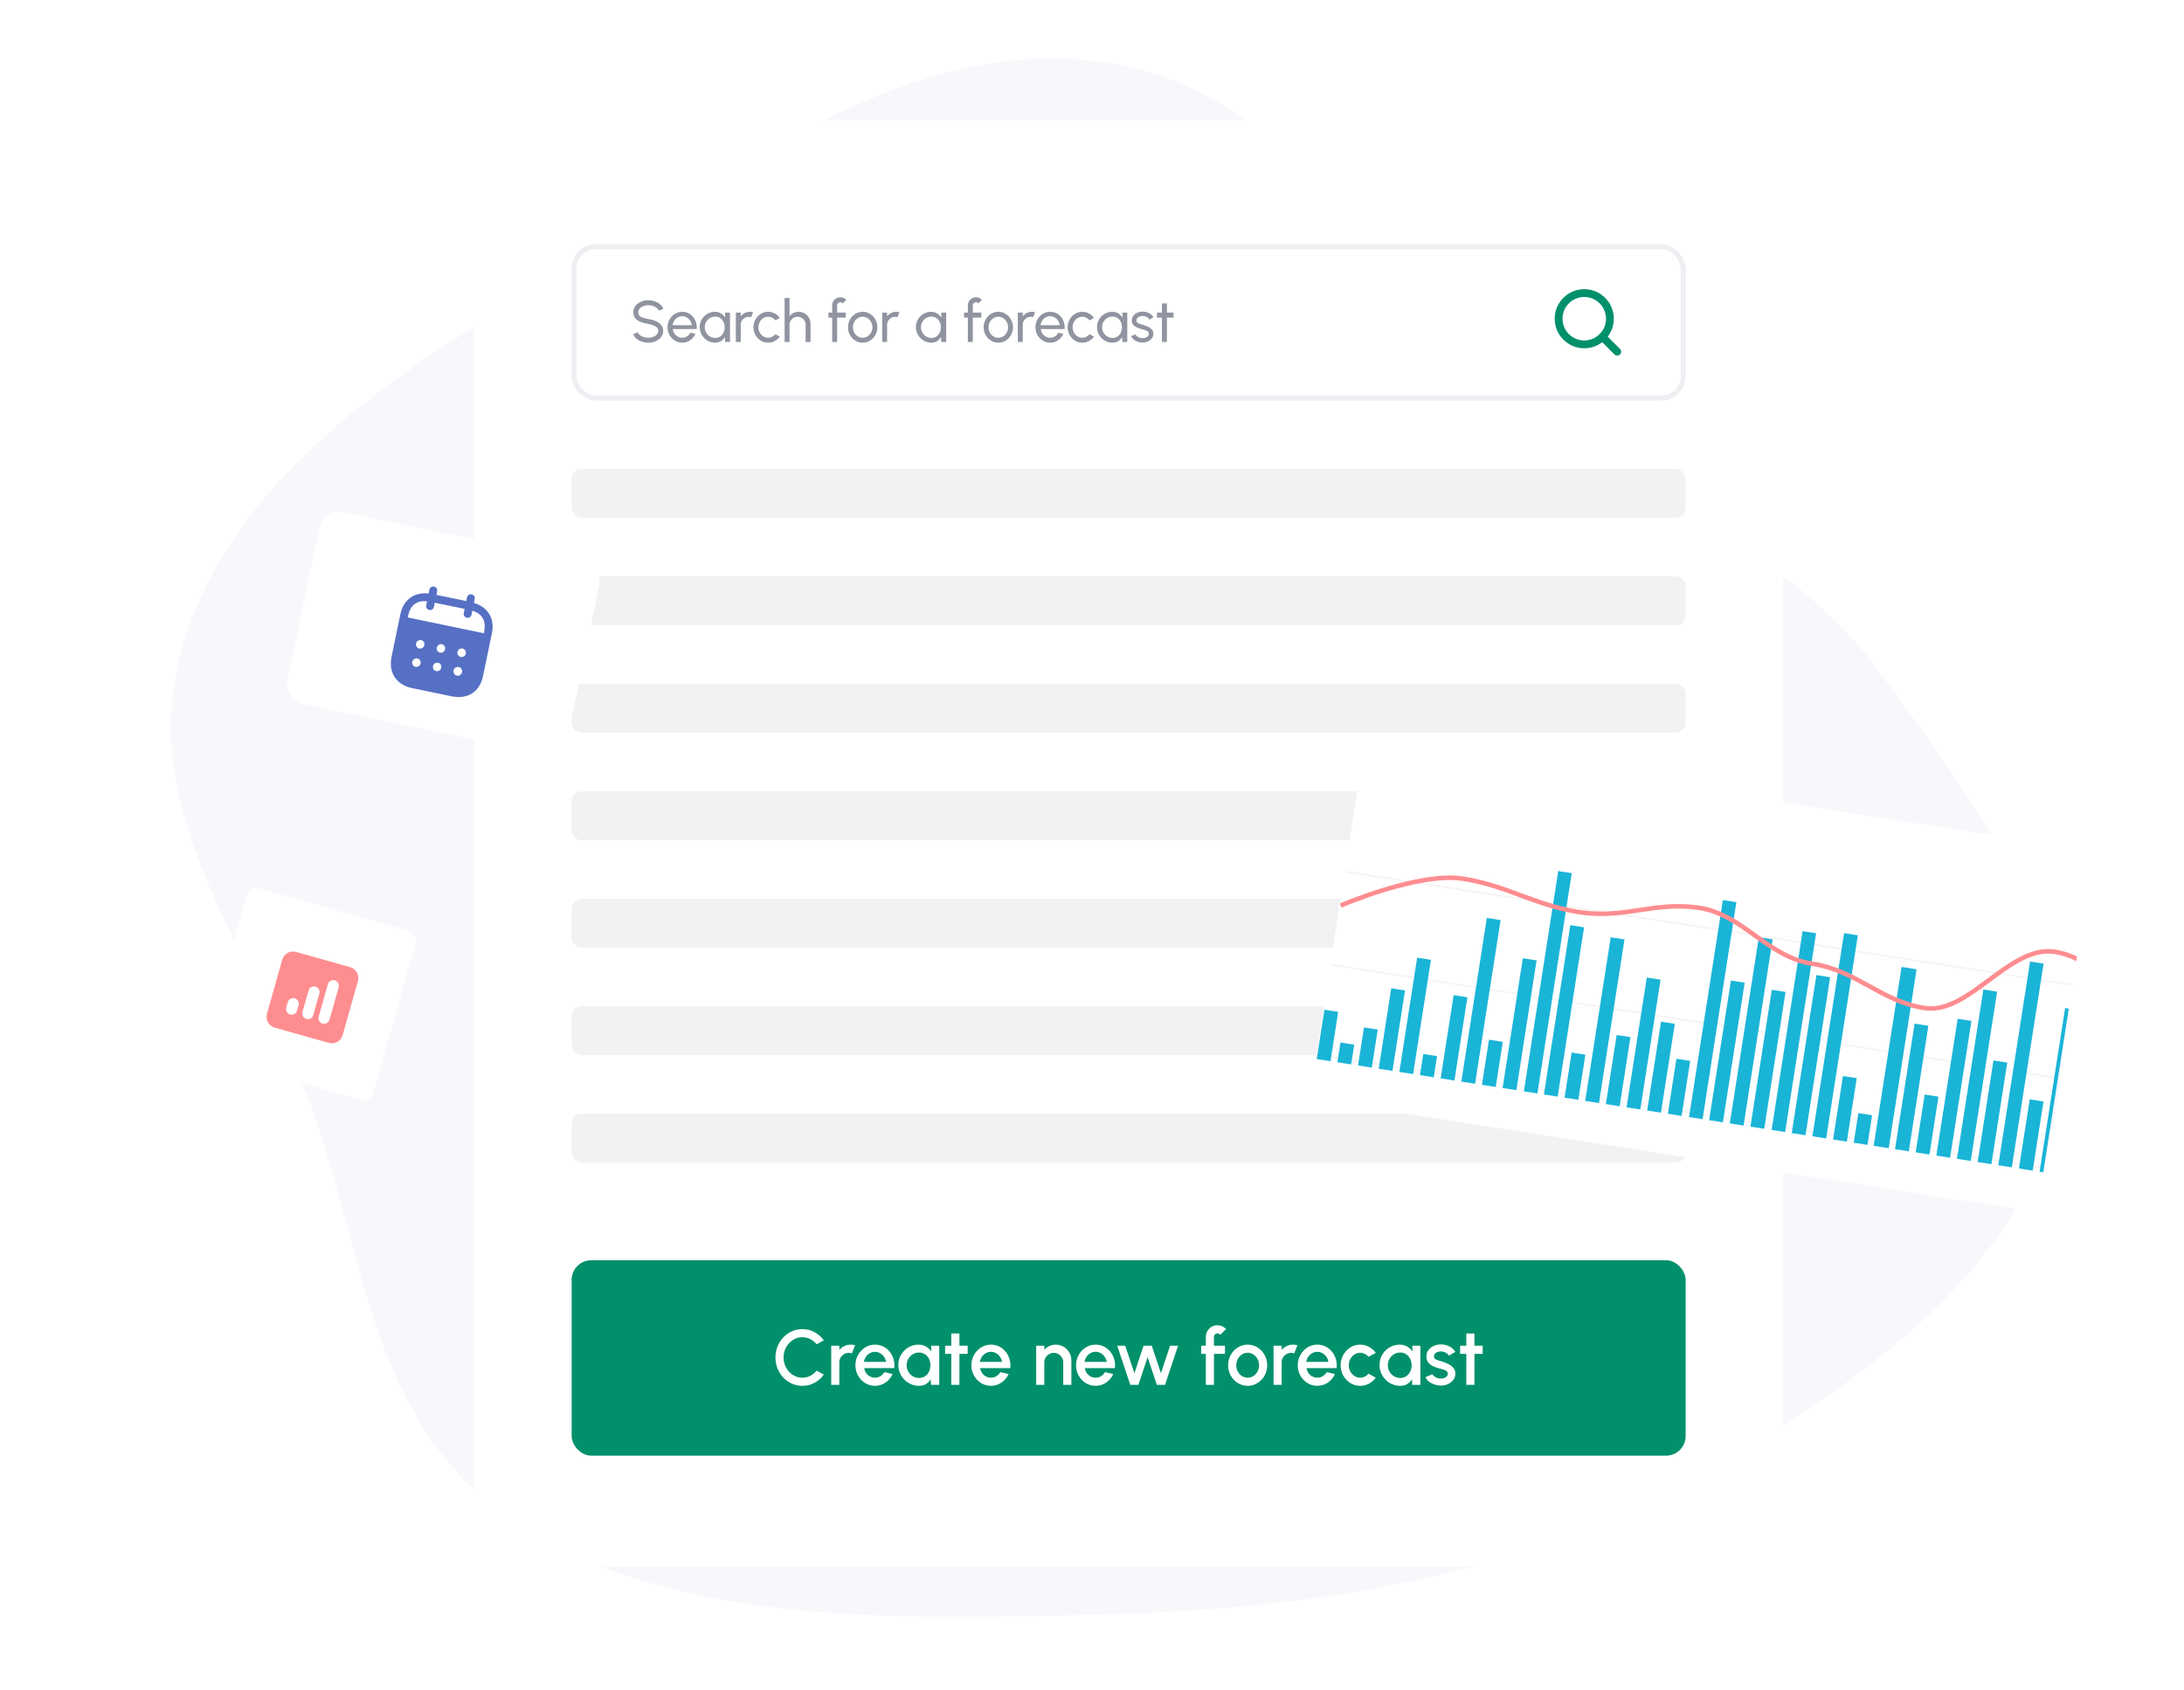 <svg width="447" height="346" viewBox="0 0 447 346" fill="none" xmlns="http://www.w3.org/2000/svg">
<path fill-rule="evenodd" clip-rule="evenodd" d="M225.446 12.684C266.545 18.213 281.653 58.953 311.583 82.349C335.786 101.268 366.558 113.159 383.843 136.502C404.953 165.009 428.63 196.62 420.282 229.14C411.682 262.643 376.027 287.212 340.398 305.748C306.229 323.526 266.081 329.516 225.446 330.508C183.639 331.529 137.554 333.01 105.327 311.489C73.648 290.335 74.862 252.424 61.511 221.036C47.854 188.93 27.246 163.118 37.995 130.299C48.85 97.158 80.846 75.714 115.572 55.978C149.732 36.565 184.236 7.139 225.446 12.684Z" fill="#F8F8FC"/>
<g filter="url(#filter0_dd_1238_11258)">
<path d="M97 32C97 28.686 99.686 26 103 26H359C362.314 26 365 28.686 365 32V316C365 319.314 362.314 322 359 322H103C99.686 322 97 319.314 97 316V32Z" fill="white"/>
</g>
<rect x="117" y="258" width="228" height="40" rx="4" fill="#00906B"/>
<path d="M164.214 283.708C163.457 283.708 162.745 283.559 162.078 283.26C161.412 282.956 160.825 282.54 160.318 282.012C159.817 281.479 159.422 280.86 159.134 280.156C158.852 279.452 158.71 278.7 158.71 277.9C158.71 277.1 158.852 276.348 159.134 275.644C159.422 274.94 159.817 274.324 160.318 273.796C160.825 273.263 161.412 272.847 162.078 272.548C162.745 272.244 163.457 272.092 164.214 272.092C165.121 272.092 165.956 272.303 166.718 272.724C167.481 273.145 168.113 273.705 168.614 274.404L167.134 275.196C166.788 274.759 166.358 274.409 165.846 274.148C165.334 273.887 164.79 273.756 164.214 273.756C163.681 273.756 163.182 273.865 162.718 274.084C162.254 274.303 161.846 274.601 161.494 274.98C161.142 275.359 160.868 275.799 160.67 276.3C160.473 276.801 160.374 277.335 160.374 277.9C160.374 278.471 160.473 279.007 160.67 279.508C160.868 280.004 161.142 280.444 161.494 280.828C161.852 281.207 162.262 281.505 162.726 281.724C163.19 281.937 163.686 282.044 164.214 282.044C164.801 282.044 165.348 281.913 165.854 281.652C166.366 281.385 166.793 281.033 167.134 280.596L168.614 281.404C168.113 282.103 167.481 282.663 166.718 283.084C165.956 283.5 165.121 283.708 164.214 283.708ZM170.124 283.5V275.5H171.788V276.348C172.065 276.017 172.407 275.756 172.812 275.564C173.217 275.372 173.655 275.276 174.124 275.276C174.423 275.276 174.719 275.316 175.012 275.396L174.348 277.076C174.14 276.996 173.932 276.956 173.724 276.956C173.372 276.956 173.049 277.044 172.756 277.22C172.463 277.391 172.228 277.623 172.052 277.916C171.876 278.209 171.788 278.535 171.788 278.892V283.5H170.124ZM179.082 283.708C178.346 283.708 177.674 283.519 177.066 283.14C176.463 282.761 175.98 282.255 175.618 281.62C175.26 280.98 175.082 280.273 175.082 279.5C175.082 278.913 175.186 278.367 175.394 277.86C175.602 277.348 175.887 276.9 176.25 276.516C176.618 276.127 177.044 275.823 177.53 275.604C178.015 275.385 178.532 275.276 179.082 275.276C179.695 275.276 180.258 275.404 180.77 275.66C181.282 275.911 181.719 276.26 182.082 276.708C182.444 277.151 182.711 277.663 182.882 278.244C183.052 278.82 183.103 279.433 183.034 280.084H176.866C176.935 280.452 177.068 280.785 177.266 281.084C177.468 281.377 177.724 281.609 178.034 281.78C178.348 281.951 178.698 282.039 179.082 282.044C179.487 282.044 179.855 281.943 180.186 281.74C180.522 281.537 180.796 281.257 181.01 280.9L182.698 281.292C182.378 282.001 181.895 282.583 181.25 283.036C180.604 283.484 179.882 283.708 179.082 283.708ZM176.81 278.812H181.354C181.3 278.428 181.164 278.081 180.946 277.772C180.732 277.457 180.463 277.209 180.138 277.028C179.818 276.841 179.466 276.748 179.082 276.748C178.703 276.748 178.351 276.839 178.026 277.02C177.706 277.201 177.439 277.449 177.226 277.764C177.018 278.073 176.879 278.423 176.81 278.812ZM190.567 275.5H192.231V283.5H190.559L190.495 282.34C190.26 282.751 189.943 283.081 189.543 283.332C189.143 283.583 188.671 283.708 188.127 283.708C187.54 283.708 186.988 283.599 186.471 283.38C185.953 283.156 185.497 282.847 185.103 282.452C184.713 282.057 184.409 281.604 184.191 281.092C183.972 280.575 183.863 280.02 183.863 279.428C183.863 278.857 183.969 278.321 184.183 277.82C184.396 277.313 184.692 276.871 185.071 276.492C185.449 276.113 185.887 275.817 186.383 275.604C186.884 275.385 187.42 275.276 187.991 275.276C188.572 275.276 189.084 275.409 189.527 275.676C189.975 275.937 190.345 276.273 190.639 276.684L190.567 275.5ZM188.087 282.1C188.556 282.1 188.967 281.985 189.319 281.756C189.671 281.521 189.943 281.207 190.135 280.812C190.332 280.417 190.431 279.98 190.431 279.5C190.431 279.015 190.332 278.575 190.135 278.18C189.937 277.785 189.663 277.473 189.311 277.244C188.964 277.009 188.556 276.892 188.087 276.892C187.623 276.892 187.199 277.009 186.815 277.244C186.431 277.479 186.127 277.793 185.903 278.188C185.679 278.583 185.567 279.02 185.567 279.5C185.567 279.985 185.681 280.425 185.911 280.82C186.145 281.209 186.452 281.521 186.831 281.756C187.215 281.985 187.633 282.1 188.087 282.1ZM198.051 277.164H196.371L196.363 283.5H194.699L194.707 277.164H193.435V275.5H194.707L194.699 272.988H196.363L196.371 275.5H198.051V277.164ZM202.816 283.708C202.08 283.708 201.408 283.519 200.8 283.14C200.197 282.761 199.715 282.255 199.352 281.62C198.995 280.98 198.816 280.273 198.816 279.5C198.816 278.913 198.92 278.367 199.128 277.86C199.336 277.348 199.621 276.9 199.984 276.516C200.352 276.127 200.779 275.823 201.264 275.604C201.749 275.385 202.267 275.276 202.816 275.276C203.429 275.276 203.992 275.404 204.504 275.66C205.016 275.911 205.453 276.26 205.816 276.708C206.179 277.151 206.445 277.663 206.616 278.244C206.787 278.82 206.837 279.433 206.768 280.084H200.6C200.669 280.452 200.803 280.785 201 281.084C201.203 281.377 201.459 281.609 201.768 281.78C202.083 281.951 202.432 282.039 202.816 282.044C203.221 282.044 203.589 281.943 203.92 281.74C204.256 281.537 204.531 281.257 204.744 280.9L206.432 281.292C206.112 282.001 205.629 282.583 204.984 283.036C204.339 283.484 203.616 283.708 202.816 283.708ZM200.544 278.812H205.088C205.035 278.428 204.899 278.081 204.68 277.772C204.467 277.457 204.197 277.209 203.872 277.028C203.552 276.841 203.2 276.748 202.816 276.748C202.437 276.748 202.085 276.839 201.76 277.02C201.44 277.201 201.173 277.449 200.96 277.764C200.752 278.073 200.613 278.423 200.544 278.812ZM219.277 278.484V283.5H217.613V278.892C217.613 278.535 217.525 278.209 217.349 277.916C217.179 277.623 216.947 277.391 216.653 277.22C216.365 277.044 216.04 276.956 215.677 276.956C215.325 276.956 215.003 277.044 214.709 277.22C214.416 277.391 214.181 277.623 214.005 277.916C213.829 278.209 213.741 278.535 213.741 278.892V283.5H212.077V275.5H213.741V276.348C214.019 276.017 214.36 275.756 214.765 275.564C215.171 275.372 215.608 275.276 216.077 275.276C216.669 275.276 217.208 275.42 217.693 275.708C218.179 275.996 218.563 276.383 218.845 276.868C219.133 277.353 219.277 277.892 219.277 278.484ZM224.238 283.708C223.502 283.708 222.83 283.519 222.222 283.14C221.619 282.761 221.136 282.255 220.774 281.62C220.416 280.98 220.238 280.273 220.238 279.5C220.238 278.913 220.342 278.367 220.55 277.86C220.758 277.348 221.043 276.9 221.406 276.516C221.774 276.127 222.2 275.823 222.686 275.604C223.171 275.385 223.688 275.276 224.238 275.276C224.851 275.276 225.414 275.404 225.926 275.66C226.438 275.911 226.875 276.26 227.238 276.708C227.6 277.151 227.867 277.663 228.038 278.244C228.208 278.82 228.259 279.433 228.19 280.084H222.022C222.091 280.452 222.224 280.785 222.422 281.084C222.624 281.377 222.88 281.609 223.19 281.78C223.504 281.951 223.854 282.039 224.238 282.044C224.643 282.044 225.011 281.943 225.342 281.74C225.678 281.537 225.952 281.257 226.166 280.9L227.854 281.292C227.534 282.001 227.051 282.583 226.406 283.036C225.76 283.484 225.038 283.708 224.238 283.708ZM221.966 278.812H226.51C226.456 278.428 226.32 278.081 226.102 277.772C225.888 277.457 225.619 277.209 225.294 277.028C224.974 276.841 224.622 276.748 224.238 276.748C223.859 276.748 223.507 276.839 223.182 277.02C222.862 277.201 222.595 277.449 222.382 277.764C222.174 278.073 222.035 278.423 221.966 278.812ZM232.996 283.5H231.34L228.66 275.5H230.292L232.18 281.116L234.052 275.5H235.732L237.604 281.116L239.484 275.5H241.116L238.444 283.5H236.772L234.884 277.844L232.996 283.5ZM248.461 273.684V275.5H250.717V277.164H248.461V283.5H246.797V277.164H245.845V275.5H246.797V273.684C246.797 273.247 246.904 272.849 247.117 272.492C247.331 272.129 247.616 271.841 247.973 271.628C248.336 271.415 248.739 271.308 249.181 271.308C249.501 271.308 249.813 271.372 250.117 271.5C250.421 271.628 250.693 271.825 250.933 272.092L249.741 273.268C249.683 273.172 249.6 273.1 249.493 273.052C249.392 272.999 249.288 272.972 249.181 272.972C248.984 272.972 248.813 273.041 248.669 273.18C248.531 273.319 248.461 273.487 248.461 273.684ZM255.363 283.708C254.627 283.708 253.955 283.519 253.347 283.14C252.744 282.761 252.261 282.255 251.899 281.62C251.541 280.98 251.363 280.273 251.363 279.5C251.363 278.913 251.467 278.367 251.675 277.86C251.883 277.348 252.168 276.9 252.531 276.516C252.899 276.127 253.325 275.823 253.811 275.604C254.296 275.385 254.813 275.276 255.363 275.276C256.099 275.276 256.768 275.465 257.371 275.844C257.979 276.223 258.461 276.732 258.819 277.372C259.181 278.012 259.363 278.721 259.363 279.5C259.363 280.081 259.259 280.625 259.051 281.132C258.843 281.639 258.555 282.087 258.187 282.476C257.824 282.86 257.4 283.161 256.915 283.38C256.435 283.599 255.917 283.708 255.363 283.708ZM255.363 282.044C255.805 282.044 256.203 281.927 256.555 281.692C256.907 281.457 257.184 281.148 257.387 280.764C257.595 280.375 257.699 279.953 257.699 279.5C257.699 279.036 257.592 278.609 257.379 278.22C257.171 277.831 256.891 277.521 256.539 277.292C256.187 277.057 255.795 276.94 255.363 276.94C254.925 276.94 254.528 277.057 254.171 277.292C253.819 277.527 253.539 277.839 253.331 278.228C253.128 278.617 253.027 279.041 253.027 279.5C253.027 279.975 253.133 280.404 253.347 280.788C253.56 281.172 253.843 281.479 254.195 281.708C254.552 281.932 254.941 282.044 255.363 282.044ZM260.655 283.5V275.5H262.319V276.348C262.597 276.017 262.938 275.756 263.343 275.564C263.749 275.372 264.186 275.276 264.655 275.276C264.954 275.276 265.25 275.316 265.543 275.396L264.879 277.076C264.671 276.996 264.463 276.956 264.255 276.956C263.903 276.956 263.581 277.044 263.287 277.22C262.994 277.391 262.759 277.623 262.583 277.916C262.407 278.209 262.319 278.535 262.319 278.892V283.5H260.655ZM269.613 283.708C268.877 283.708 268.205 283.519 267.597 283.14C266.994 282.761 266.511 282.255 266.149 281.62C265.791 280.98 265.613 280.273 265.613 279.5C265.613 278.913 265.717 278.367 265.925 277.86C266.133 277.348 266.418 276.9 266.781 276.516C267.149 276.127 267.575 275.823 268.061 275.604C268.546 275.385 269.063 275.276 269.613 275.276C270.226 275.276 270.789 275.404 271.301 275.66C271.813 275.911 272.25 276.26 272.613 276.708C272.975 277.151 273.242 277.663 273.413 278.244C273.583 278.82 273.634 279.433 273.565 280.084H267.397C267.466 280.452 267.599 280.785 267.797 281.084C267.999 281.377 268.255 281.609 268.565 281.78C268.879 281.951 269.229 282.039 269.613 282.044C270.018 282.044 270.386 281.943 270.717 281.74C271.053 281.537 271.327 281.257 271.541 280.9L273.229 281.292C272.909 282.001 272.426 282.583 271.781 283.036C271.135 283.484 270.413 283.708 269.613 283.708ZM267.341 278.812H271.885C271.831 278.428 271.695 278.081 271.477 277.772C271.263 277.457 270.994 277.209 270.669 277.028C270.349 276.841 269.997 276.748 269.613 276.748C269.234 276.748 268.882 276.839 268.557 277.02C268.237 277.201 267.97 277.449 267.757 277.764C267.549 278.073 267.41 278.423 267.341 278.812ZM280.098 281.228L281.586 282.036C281.223 282.543 280.762 282.948 280.202 283.252C279.647 283.556 279.045 283.708 278.394 283.708C277.658 283.708 276.986 283.519 276.378 283.14C275.775 282.761 275.293 282.255 274.93 281.62C274.573 280.98 274.394 280.273 274.394 279.5C274.394 278.913 274.498 278.367 274.706 277.86C274.914 277.348 275.199 276.9 275.562 276.516C275.93 276.127 276.357 275.823 276.842 275.604C277.327 275.385 277.845 275.276 278.394 275.276C279.045 275.276 279.647 275.428 280.202 275.732C280.762 276.036 281.223 276.444 281.586 276.956L280.098 277.764C279.874 277.497 279.613 277.295 279.314 277.156C279.015 277.012 278.709 276.94 278.394 276.94C277.957 276.94 277.559 277.06 277.202 277.3C276.85 277.535 276.57 277.847 276.362 278.236C276.159 278.62 276.058 279.041 276.058 279.5C276.058 279.953 276.162 280.375 276.37 280.764C276.578 281.148 276.858 281.457 277.21 281.692C277.567 281.927 277.962 282.044 278.394 282.044C278.725 282.044 279.039 281.969 279.338 281.82C279.637 281.671 279.89 281.473 280.098 281.228ZM289.051 275.5H290.715V283.5H289.043L288.979 282.34C288.745 282.751 288.427 283.081 288.027 283.332C287.627 283.583 287.155 283.708 286.611 283.708C286.025 283.708 285.473 283.599 284.955 283.38C284.438 283.156 283.982 282.847 283.587 282.452C283.198 282.057 282.894 281.604 282.675 281.092C282.457 280.575 282.347 280.02 282.347 279.428C282.347 278.857 282.454 278.321 282.667 277.82C282.881 277.313 283.177 276.871 283.555 276.492C283.934 276.113 284.371 275.817 284.867 275.604C285.369 275.385 285.905 275.276 286.475 275.276C287.057 275.276 287.569 275.409 288.011 275.676C288.459 275.937 288.83 276.273 289.123 276.684L289.051 275.5ZM286.571 282.1C287.041 282.1 287.451 281.985 287.803 281.756C288.155 281.521 288.427 281.207 288.619 280.812C288.817 280.417 288.915 279.98 288.915 279.5C288.915 279.015 288.817 278.575 288.619 278.18C288.422 277.785 288.147 277.473 287.795 277.244C287.449 277.009 287.041 276.892 286.571 276.892C286.107 276.892 285.683 277.009 285.299 277.244C284.915 277.479 284.611 277.793 284.387 278.188C284.163 278.583 284.051 279.02 284.051 279.5C284.051 279.985 284.166 280.425 284.395 280.82C284.63 281.209 284.937 281.521 285.315 281.756C285.699 281.985 286.118 282.1 286.571 282.1ZM294.712 283.652C294.29 283.625 293.88 283.54 293.48 283.396C293.08 283.252 292.728 283.057 292.424 282.812C292.125 282.561 291.901 282.268 291.752 281.932L293.168 281.324C293.237 281.468 293.357 281.609 293.528 281.748C293.704 281.887 293.909 282.001 294.144 282.092C294.378 282.177 294.624 282.22 294.88 282.22C295.13 282.22 295.362 282.185 295.576 282.116C295.794 282.041 295.973 281.929 296.112 281.78C296.25 281.631 296.32 281.452 296.32 281.244C296.32 281.009 296.24 280.828 296.08 280.7C295.925 280.567 295.73 280.465 295.496 280.396C295.261 280.327 295.026 280.26 294.792 280.196C294.269 280.079 293.789 279.919 293.352 279.716C292.92 279.508 292.576 279.244 292.32 278.924C292.064 278.599 291.936 278.201 291.936 277.732C291.936 277.22 292.074 276.777 292.352 276.404C292.629 276.025 292.992 275.735 293.44 275.532C293.893 275.329 294.376 275.228 294.888 275.228C295.528 275.228 296.114 275.364 296.648 275.636C297.181 275.908 297.589 276.281 297.872 276.756L296.552 277.54C296.472 277.38 296.352 277.236 296.192 277.108C296.032 276.98 295.85 276.879 295.648 276.804C295.445 276.724 295.234 276.679 295.016 276.668C294.744 276.657 294.49 276.689 294.256 276.764C294.026 276.833 293.842 276.945 293.704 277.1C293.565 277.255 293.496 277.452 293.496 277.692C293.496 277.927 293.578 278.103 293.744 278.22C293.909 278.332 294.117 278.423 294.368 278.492C294.624 278.561 294.885 278.639 295.152 278.724C295.626 278.873 296.072 279.057 296.488 279.276C296.904 279.489 297.24 279.753 297.496 280.068C297.752 280.383 297.874 280.767 297.864 281.22C297.864 281.721 297.712 282.161 297.408 282.54C297.109 282.919 296.72 283.207 296.24 283.404C295.76 283.601 295.25 283.684 294.712 283.652ZM303.457 277.164H301.777L301.769 283.5H300.105L300.113 277.164H298.841V275.5H300.113L300.105 272.988H301.769L301.777 275.5H303.457V277.164Z" fill="white"/>
<rect x="117" y="96" width="228" height="10" rx="2" fill="#F2F2F4"/>
<rect x="117" y="118" width="228" height="10" rx="2" fill="#F2F2F4"/>
<rect x="117" y="140" width="228" height="10" rx="2" fill="#F2F2F4"/>
<rect x="117" y="162" width="228" height="10" rx="2" fill="#F2F2F4"/>
<rect x="117" y="184" width="228" height="10" rx="2" fill="#F2F2F4"/>
<rect x="117" y="206" width="228" height="10" rx="2" fill="#F2F2F4"/>
<rect x="117" y="228" width="228" height="10" rx="2" fill="#F2F2F4"/>
<rect x="117.5" y="50.5" width="227" height="31" rx="4.5" stroke="#EEEEF3"/>
<path d="M324.25 70.5C327.149 70.5 329.5 68.15 329.5 65.25C329.5 62.35 327.149 60 324.25 60C321.351 60 319 62.35 319 65.25C319 68.15 321.351 70.5 324.25 70.5Z" stroke="#00906B" stroke-width="1.6" stroke-linecap="round" stroke-linejoin="round"/>
<path d="M327.963 68.963L331 72" stroke="#00906B" stroke-width="1.6" stroke-linecap="round" stroke-linejoin="round"/>
<path d="M132.678 70.156C132.226 70.156 131.79 70.086 131.37 69.946C130.95 69.802 130.582 69.598 130.266 69.334C129.954 69.07 129.732 68.756 129.6 68.392L130.542 68.038C130.622 68.262 130.77 68.458 130.986 68.626C131.206 68.79 131.464 68.918 131.76 69.01C132.056 69.102 132.362 69.148 132.678 69.148C133.038 69.148 133.372 69.09 133.68 68.974C133.992 68.854 134.244 68.688 134.436 68.476C134.628 68.264 134.724 68.016 134.724 67.732C134.724 67.44 134.624 67.202 134.424 67.018C134.224 66.83 133.968 66.682 133.656 66.574C133.344 66.462 133.018 66.376 132.678 66.316C132.098 66.22 131.578 66.084 131.118 65.908C130.662 65.728 130.3 65.478 130.032 65.158C129.768 64.838 129.636 64.416 129.636 63.892C129.636 63.404 129.776 62.978 130.056 62.614C130.34 62.25 130.714 61.968 131.178 61.768C131.642 61.568 132.142 61.468 132.678 61.468C133.122 61.468 133.552 61.538 133.968 61.678C134.388 61.814 134.758 62.014 135.078 62.278C135.398 62.542 135.628 62.864 135.768 63.244L134.814 63.592C134.734 63.364 134.584 63.168 134.364 63.004C134.148 62.836 133.892 62.708 133.596 62.62C133.304 62.528 132.998 62.482 132.678 62.482C132.322 62.478 131.99 62.536 131.682 62.656C131.374 62.776 131.124 62.942 130.932 63.154C130.74 63.366 130.644 63.612 130.644 63.892C130.644 64.228 130.732 64.486 130.908 64.666C131.088 64.842 131.332 64.974 131.64 65.062C131.948 65.15 132.294 65.228 132.678 65.296C133.222 65.388 133.726 65.534 134.19 65.734C134.654 65.93 135.026 66.192 135.306 66.52C135.59 66.848 135.732 67.252 135.732 67.732C135.732 68.22 135.59 68.646 135.306 69.01C135.026 69.374 134.654 69.656 134.19 69.856C133.726 70.056 133.222 70.156 132.678 70.156ZM139.626 70.156C139.074 70.156 138.57 70.014 138.114 69.73C137.662 69.446 137.3 69.066 137.028 68.59C136.76 68.11 136.626 67.58 136.626 67C136.626 66.56 136.704 66.15 136.86 65.77C137.016 65.386 137.23 65.05 137.502 64.762C137.778 64.47 138.098 64.242 138.462 64.078C138.826 63.914 139.214 63.832 139.626 63.832C140.078 63.832 140.492 63.924 140.868 64.108C141.248 64.288 141.572 64.54 141.84 64.864C142.112 65.188 142.314 65.564 142.446 65.992C142.582 66.42 142.632 66.878 142.596 67.366H137.7C137.748 67.706 137.86 68.01 138.036 68.278C138.212 68.542 138.436 68.752 138.708 68.908C138.984 69.064 139.29 69.144 139.626 69.148C139.986 69.148 140.312 69.056 140.604 68.872C140.896 68.684 141.132 68.428 141.312 68.104L142.338 68.344C142.098 68.876 141.736 69.312 141.252 69.652C140.768 69.988 140.226 70.156 139.626 70.156ZM137.67 66.574H141.582C141.55 66.238 141.442 65.932 141.258 65.656C141.074 65.376 140.84 65.152 140.556 64.984C140.272 64.816 139.962 64.732 139.626 64.732C139.29 64.732 138.982 64.814 138.702 64.978C138.422 65.142 138.19 65.364 138.006 65.644C137.826 65.92 137.714 66.23 137.67 66.574ZM148.396 64H149.404V70H148.396L148.354 68.986C148.166 69.334 147.906 69.616 147.574 69.832C147.246 70.048 146.854 70.156 146.398 70.156C145.958 70.156 145.546 70.074 145.162 69.91C144.778 69.742 144.438 69.512 144.142 69.22C143.85 68.924 143.622 68.584 143.458 68.2C143.294 67.816 143.212 67.402 143.212 66.958C143.212 66.53 143.292 66.126 143.452 65.746C143.612 65.366 143.834 65.034 144.118 64.75C144.406 64.462 144.738 64.238 145.114 64.078C145.49 63.914 145.894 63.832 146.326 63.832C146.798 63.832 147.212 63.944 147.568 64.168C147.924 64.388 148.212 64.674 148.432 65.026L148.396 64ZM146.38 69.178C146.776 69.178 147.118 69.082 147.406 68.89C147.698 68.694 147.922 68.43 148.078 68.098C148.238 67.766 148.318 67.4 148.318 67C148.318 66.592 148.238 66.224 148.078 65.896C147.918 65.564 147.692 65.302 147.4 65.11C147.112 64.914 146.772 64.816 146.38 64.816C145.984 64.816 145.624 64.914 145.3 65.11C144.976 65.306 144.718 65.57 144.526 65.902C144.338 66.23 144.244 66.596 144.244 67C144.244 67.404 144.342 67.772 144.538 68.104C144.734 68.432 144.994 68.694 145.318 68.89C145.642 69.082 145.996 69.178 146.38 69.178ZM150.603 70V64H151.611V64.75C151.823 64.47 152.091 64.248 152.415 64.084C152.739 63.916 153.091 63.832 153.471 63.832C153.703 63.832 153.927 63.862 154.143 63.922L153.735 64.93C153.571 64.878 153.411 64.852 153.255 64.852C152.955 64.852 152.679 64.926 152.427 65.074C152.179 65.218 151.981 65.414 151.833 65.662C151.685 65.91 151.611 66.186 151.611 66.49V70H150.603ZM158.709 68.416L159.609 68.902C159.337 69.282 158.991 69.586 158.571 69.814C158.155 70.042 157.703 70.156 157.215 70.156C156.663 70.156 156.159 70.014 155.703 69.73C155.251 69.446 154.889 69.066 154.617 68.59C154.349 68.11 154.215 67.58 154.215 67C154.215 66.56 154.293 66.15 154.449 65.77C154.605 65.386 154.819 65.05 155.091 64.762C155.367 64.47 155.687 64.242 156.051 64.078C156.415 63.914 156.803 63.832 157.215 63.832C157.703 63.832 158.155 63.946 158.571 64.174C158.991 64.402 159.337 64.708 159.609 65.092L158.709 65.578C158.517 65.342 158.289 65.16 158.025 65.032C157.761 64.904 157.491 64.84 157.215 64.84C156.843 64.84 156.505 64.94 156.201 65.14C155.901 65.336 155.663 65.598 155.487 65.926C155.311 66.254 155.223 66.612 155.223 67C155.223 67.388 155.311 67.746 155.487 68.074C155.667 68.398 155.907 68.658 156.207 68.854C156.511 69.05 156.847 69.148 157.215 69.148C157.511 69.148 157.789 69.08 158.049 68.944C158.309 68.808 158.529 68.632 158.709 68.416ZM165.891 66.268V70H164.883V66.49C164.883 66.186 164.809 65.91 164.661 65.662C164.513 65.414 164.315 65.218 164.067 65.074C163.819 64.926 163.543 64.852 163.239 64.852C162.939 64.852 162.663 64.926 162.411 65.074C162.163 65.218 161.965 65.414 161.817 65.662C161.669 65.91 161.595 66.186 161.595 66.49V70H160.587V61H161.595V64.75C161.807 64.47 162.075 64.248 162.399 64.084C162.723 63.916 163.075 63.832 163.455 63.832C163.903 63.832 164.311 63.942 164.679 64.162C165.051 64.378 165.345 64.67 165.561 65.038C165.781 65.406 165.891 65.816 165.891 66.268ZM171.336 62.518V64H173.094V65.008H171.336V70H170.328V65.008H169.554V64H170.328V62.518C170.328 62.21 170.402 61.932 170.55 61.684C170.702 61.432 170.904 61.232 171.156 61.084C171.412 60.932 171.692 60.856 171.996 60.856C172.22 60.856 172.438 60.902 172.65 60.994C172.862 61.082 173.05 61.214 173.214 61.39L172.494 62.104C172.438 62.028 172.364 61.97 172.272 61.93C172.184 61.886 172.092 61.864 171.996 61.864C171.816 61.864 171.66 61.928 171.528 62.056C171.4 62.184 171.336 62.338 171.336 62.518ZM176.563 70.156C176.011 70.156 175.507 70.014 175.051 69.73C174.599 69.446 174.237 69.066 173.965 68.59C173.697 68.11 173.563 67.58 173.563 67C173.563 66.56 173.641 66.15 173.797 65.77C173.953 65.386 174.167 65.05 174.439 64.762C174.715 64.47 175.035 64.242 175.399 64.078C175.763 63.914 176.151 63.832 176.563 63.832C177.115 63.832 177.617 63.974 178.069 64.258C178.525 64.542 178.887 64.924 179.155 65.404C179.427 65.884 179.563 66.416 179.563 67C179.563 67.436 179.485 67.844 179.329 68.224C179.173 68.604 178.957 68.94 178.681 69.232C178.409 69.52 178.091 69.746 177.727 69.91C177.367 70.074 176.979 70.156 176.563 70.156ZM176.563 69.148C176.939 69.148 177.277 69.05 177.577 68.854C177.881 68.654 178.119 68.392 178.291 68.068C178.467 67.74 178.555 67.384 178.555 67C178.555 66.608 178.465 66.248 178.285 65.92C178.109 65.592 177.871 65.33 177.571 65.134C177.271 64.938 176.935 64.84 176.563 64.84C176.187 64.84 175.849 64.94 175.549 65.14C175.249 65.336 175.011 65.598 174.835 65.926C174.659 66.254 174.571 66.612 174.571 67C174.571 67.4 174.661 67.764 174.841 68.092C175.021 68.416 175.263 68.674 175.567 68.866C175.871 69.054 176.203 69.148 176.563 69.148ZM180.556 70V64H181.564V64.75C181.776 64.47 182.044 64.248 182.368 64.084C182.692 63.916 183.044 63.832 183.424 63.832C183.656 63.832 183.88 63.862 184.096 63.922L183.688 64.93C183.524 64.878 183.364 64.852 183.208 64.852C182.908 64.852 182.632 64.926 182.38 65.074C182.132 65.218 181.934 65.414 181.786 65.662C181.638 65.91 181.564 66.186 181.564 66.49V70H180.556ZM192.646 64H193.654V70H192.646L192.604 68.986C192.416 69.334 192.156 69.616 191.824 69.832C191.496 70.048 191.104 70.156 190.648 70.156C190.208 70.156 189.796 70.074 189.412 69.91C189.028 69.742 188.688 69.512 188.392 69.22C188.1 68.924 187.872 68.584 187.708 68.2C187.544 67.816 187.462 67.402 187.462 66.958C187.462 66.53 187.542 66.126 187.702 65.746C187.862 65.366 188.084 65.034 188.368 64.75C188.656 64.462 188.988 64.238 189.364 64.078C189.74 63.914 190.144 63.832 190.576 63.832C191.048 63.832 191.462 63.944 191.818 64.168C192.174 64.388 192.462 64.674 192.682 65.026L192.646 64ZM190.63 69.178C191.026 69.178 191.368 69.082 191.656 68.89C191.948 68.694 192.172 68.43 192.328 68.098C192.488 67.766 192.568 67.4 192.568 67C192.568 66.592 192.488 66.224 192.328 65.896C192.168 65.564 191.942 65.302 191.65 65.11C191.362 64.914 191.022 64.816 190.63 64.816C190.234 64.816 189.874 64.914 189.55 65.11C189.226 65.306 188.968 65.57 188.776 65.902C188.588 66.23 188.494 66.596 188.494 67C188.494 67.404 188.592 67.772 188.788 68.104C188.984 68.432 189.244 68.694 189.568 68.89C189.892 69.082 190.246 69.178 190.63 69.178ZM199.098 62.518V64H200.856V65.008H199.098V70H198.09V65.008H197.316V64H198.09V62.518C198.09 62.21 198.164 61.932 198.312 61.684C198.464 61.432 198.666 61.232 198.918 61.084C199.174 60.932 199.454 60.856 199.758 60.856C199.982 60.856 200.2 60.902 200.412 60.994C200.624 61.082 200.812 61.214 200.976 61.39L200.256 62.104C200.2 62.028 200.126 61.97 200.034 61.93C199.946 61.886 199.854 61.864 199.758 61.864C199.578 61.864 199.422 61.928 199.29 62.056C199.162 62.184 199.098 62.338 199.098 62.518ZM204.325 70.156C203.773 70.156 203.269 70.014 202.813 69.73C202.361 69.446 201.999 69.066 201.727 68.59C201.459 68.11 201.325 67.58 201.325 67C201.325 66.56 201.403 66.15 201.559 65.77C201.715 65.386 201.929 65.05 202.201 64.762C202.477 64.47 202.797 64.242 203.161 64.078C203.525 63.914 203.913 63.832 204.325 63.832C204.877 63.832 205.379 63.974 205.831 64.258C206.287 64.542 206.649 64.924 206.917 65.404C207.189 65.884 207.325 66.416 207.325 67C207.325 67.436 207.247 67.844 207.091 68.224C206.935 68.604 206.719 68.94 206.443 69.232C206.171 69.52 205.853 69.746 205.489 69.91C205.129 70.074 204.741 70.156 204.325 70.156ZM204.325 69.148C204.701 69.148 205.039 69.05 205.339 68.854C205.643 68.654 205.881 68.392 206.053 68.068C206.229 67.74 206.317 67.384 206.317 67C206.317 66.608 206.227 66.248 206.047 65.92C205.871 65.592 205.633 65.33 205.333 65.134C205.033 64.938 204.697 64.84 204.325 64.84C203.949 64.84 203.611 64.94 203.311 65.14C203.011 65.336 202.773 65.598 202.597 65.926C202.421 66.254 202.333 66.612 202.333 67C202.333 67.4 202.423 67.764 202.603 68.092C202.783 68.416 203.025 68.674 203.329 68.866C203.633 69.054 203.965 69.148 204.325 69.148ZM208.318 70V64H209.326V64.75C209.538 64.47 209.806 64.248 210.13 64.084C210.454 63.916 210.806 63.832 211.186 63.832C211.418 63.832 211.642 63.862 211.858 63.922L211.45 64.93C211.286 64.878 211.126 64.852 210.97 64.852C210.67 64.852 210.394 64.926 210.142 65.074C209.894 65.218 209.696 65.414 209.548 65.662C209.4 65.91 209.326 66.186 209.326 66.49V70H208.318ZM214.93 70.156C214.378 70.156 213.874 70.014 213.418 69.73C212.966 69.446 212.604 69.066 212.332 68.59C212.064 68.11 211.93 67.58 211.93 67C211.93 66.56 212.008 66.15 212.164 65.77C212.32 65.386 212.534 65.05 212.806 64.762C213.082 64.47 213.402 64.242 213.766 64.078C214.13 63.914 214.518 63.832 214.93 63.832C215.382 63.832 215.796 63.924 216.172 64.108C216.552 64.288 216.876 64.54 217.144 64.864C217.416 65.188 217.618 65.564 217.75 65.992C217.886 66.42 217.936 66.878 217.9 67.366H213.004C213.052 67.706 213.164 68.01 213.34 68.278C213.516 68.542 213.74 68.752 214.012 68.908C214.288 69.064 214.594 69.144 214.93 69.148C215.29 69.148 215.616 69.056 215.908 68.872C216.2 68.684 216.436 68.428 216.616 68.104L217.642 68.344C217.402 68.876 217.04 69.312 216.556 69.652C216.072 69.988 215.53 70.156 214.93 70.156ZM212.974 66.574H216.886C216.854 66.238 216.746 65.932 216.562 65.656C216.378 65.376 216.144 65.152 215.86 64.984C215.576 64.816 215.266 64.732 214.93 64.732C214.594 64.732 214.286 64.814 214.006 64.978C213.726 65.142 213.494 65.364 213.31 65.644C213.13 65.92 213.018 66.23 212.974 66.574ZM223.01 68.416L223.91 68.902C223.638 69.282 223.292 69.586 222.872 69.814C222.456 70.042 222.004 70.156 221.516 70.156C220.964 70.156 220.46 70.014 220.004 69.73C219.552 69.446 219.19 69.066 218.918 68.59C218.65 68.11 218.516 67.58 218.516 67C218.516 66.56 218.594 66.15 218.75 65.77C218.906 65.386 219.12 65.05 219.392 64.762C219.668 64.47 219.988 64.242 220.352 64.078C220.716 63.914 221.104 63.832 221.516 63.832C222.004 63.832 222.456 63.946 222.872 64.174C223.292 64.402 223.638 64.708 223.91 65.092L223.01 65.578C222.818 65.342 222.59 65.16 222.326 65.032C222.062 64.904 221.792 64.84 221.516 64.84C221.144 64.84 220.806 64.94 220.502 65.14C220.202 65.336 219.964 65.598 219.788 65.926C219.612 66.254 219.524 66.612 219.524 67C219.524 67.388 219.612 67.746 219.788 68.074C219.968 68.398 220.208 68.658 220.508 68.854C220.812 69.05 221.148 69.148 221.516 69.148C221.812 69.148 222.09 69.08 222.35 68.944C222.61 68.808 222.83 68.632 223.01 68.416ZM229.712 64H230.72V70H229.712L229.67 68.986C229.482 69.334 229.222 69.616 228.89 69.832C228.562 70.048 228.17 70.156 227.714 70.156C227.274 70.156 226.862 70.074 226.478 69.91C226.094 69.742 225.754 69.512 225.458 69.22C225.166 68.924 224.938 68.584 224.774 68.2C224.61 67.816 224.528 67.402 224.528 66.958C224.528 66.53 224.608 66.126 224.768 65.746C224.928 65.366 225.15 65.034 225.434 64.75C225.722 64.462 226.054 64.238 226.43 64.078C226.806 63.914 227.21 63.832 227.642 63.832C228.114 63.832 228.528 63.944 228.884 64.168C229.24 64.388 229.528 64.674 229.748 65.026L229.712 64ZM227.696 69.178C228.092 69.178 228.434 69.082 228.722 68.89C229.014 68.694 229.238 68.43 229.394 68.098C229.554 67.766 229.634 67.4 229.634 67C229.634 66.592 229.554 66.224 229.394 65.896C229.234 65.564 229.008 65.302 228.716 65.11C228.428 64.914 228.088 64.816 227.696 64.816C227.3 64.816 226.94 64.914 226.616 65.11C226.292 65.306 226.034 65.57 225.842 65.902C225.654 66.23 225.56 66.596 225.56 67C225.56 67.404 225.658 67.772 225.854 68.104C226.05 68.432 226.31 68.694 226.634 68.89C226.958 69.082 227.312 69.178 227.696 69.178ZM233.749 70.114C233.425 70.102 233.109 70.042 232.801 69.934C232.497 69.822 232.229 69.672 231.997 69.484C231.769 69.292 231.603 69.072 231.499 68.824L232.363 68.452C232.423 68.588 232.531 68.716 232.687 68.836C232.843 68.956 233.023 69.052 233.227 69.124C233.431 69.196 233.637 69.232 233.845 69.232C234.065 69.232 234.271 69.198 234.463 69.13C234.655 69.062 234.811 68.962 234.931 68.83C235.055 68.694 235.117 68.532 235.117 68.344C235.117 68.144 235.049 67.988 234.913 67.876C234.781 67.76 234.613 67.67 234.409 67.606C234.209 67.538 234.005 67.474 233.797 67.414C233.385 67.31 233.017 67.186 232.693 67.042C232.369 66.894 232.113 66.708 231.925 66.484C231.741 66.256 231.649 65.966 231.649 65.614C231.649 65.242 231.751 64.92 231.955 64.648C232.163 64.376 232.435 64.166 232.771 64.018C233.107 63.87 233.467 63.796 233.851 63.796C234.335 63.796 234.777 63.9 235.177 64.108C235.577 64.316 235.875 64.598 236.071 64.954L235.261 65.428C235.193 65.284 235.089 65.158 234.949 65.05C234.809 64.938 234.649 64.85 234.469 64.786C234.289 64.722 234.105 64.688 233.917 64.684C233.685 64.676 233.467 64.706 233.263 64.774C233.063 64.842 232.901 64.946 232.777 65.086C232.657 65.222 232.597 65.392 232.597 65.596C232.597 65.796 232.661 65.948 232.789 66.052C232.921 66.156 233.091 66.24 233.299 66.304C233.511 66.364 233.741 66.434 233.989 66.514C234.353 66.63 234.693 66.764 235.009 66.916C235.325 67.068 235.579 67.258 235.771 67.486C235.967 67.714 236.063 67.996 236.059 68.332C236.059 68.7 235.949 69.022 235.729 69.298C235.509 69.57 235.223 69.778 234.871 69.922C234.523 70.066 234.149 70.13 233.749 70.114ZM240.195 65.008H238.833L238.827 70H237.819L237.825 65.008H236.793V64H237.825L237.819 62.116H238.827L238.833 64H240.195V65.008Z" fill="#9093A0"/>
<g filter="url(#filter1_dd_1238_11258)">
<rect width="36" height="36" rx="2" transform="matrix(0.962 0.271 -0.271 0.962 51 182)" fill="white"/>
</g>
<g clip-path="url(#clip0_1238_11258)">
<path fill-rule="evenodd" clip-rule="evenodd" d="M60.599 194.881C59.376 194.536 58.105 195.248 57.761 196.47L54.641 207.539C54.296 208.762 55.008 210.032 56.23 210.377L67.299 213.497C68.522 213.841 69.792 213.13 70.137 211.907L73.257 200.838C73.602 199.616 72.89 198.345 71.667 198.001L60.599 194.881ZM69.312 202.116C69.485 201.505 69.129 200.87 68.517 200.697C67.906 200.525 67.271 200.881 67.099 201.492L65.227 208.133C65.054 208.745 65.41 209.38 66.021 209.552C66.633 209.724 67.268 209.369 67.44 208.757L69.312 202.116ZM65.368 203.394C65.54 202.783 65.184 202.147 64.573 201.975C63.962 201.803 63.326 202.159 63.154 202.77L61.906 207.197C61.734 207.809 62.09 208.444 62.701 208.616C63.312 208.788 63.947 208.433 64.12 207.821L65.368 203.394ZM61.111 205.778C61.283 205.167 60.928 204.532 60.316 204.36C59.705 204.187 59.07 204.543 58.897 205.154L58.585 206.261C58.413 206.873 58.769 207.508 59.38 207.68C59.992 207.852 60.627 207.497 60.799 206.885L61.111 205.778Z" fill="#FE8D90"/>
</g>
<g filter="url(#filter2_dd_1238_11258)">
<g clip-path="url(#clip1_1238_11258)">
<rect x="279.52" y="152" width="150.73" height="74.815" rx="4" transform="rotate(8.858 279.52 152)" fill="white"/>
<rect x="269.025" y="216.677" width="340.754" height="0.297" transform="rotate(8.858 269.025 216.677)" fill="#F3F3F3"/>
<rect x="272.559" y="198.39" width="340.754" height="0.297" transform="rotate(8.858 272.559 198.39)" fill="#F3F3F3"/>
<rect x="275.531" y="179.323" width="340.754" height="0.297" transform="rotate(8.858 275.531 179.323)" fill="#F3F3F3"/>
<path d="M271.07 207.714L273.888 208.153L272.313 218.261L269.495 217.822L271.07 207.714Z" fill="#1AB4D7"/>
<path d="M274.354 214.438L277.172 214.877L276.541 218.92L273.723 218.481L274.354 214.438Z" fill="#1AB4D7"/>
<path d="M279.168 211.342L281.986 211.781L280.771 219.579L277.953 219.139L279.168 211.342Z" fill="#1AB4D7"/>
<path d="M284.744 203.337L287.562 203.776L284.997 220.238L282.179 219.798L284.744 203.337Z" fill="#1AB4D7"/>
<path d="M290.051 197.065L292.869 197.505L289.223 220.897L286.405 220.458L290.051 197.065Z" fill="#1AB4D7"/>
<path d="M291.305 216.784L294.123 217.223L293.448 221.555L290.63 221.116L291.305 216.784Z" fill="#1AB4D7"/>
<path d="M297.516 204.735L300.334 205.175L297.678 222.214L294.86 221.774L297.516 204.735Z" fill="#1AB4D7"/>
<path d="M304.309 188.933L307.127 189.372L301.906 222.872L299.088 222.433L304.309 188.933Z" fill="#1AB4D7"/>
<path d="M304.754 213.85L307.572 214.289L306.132 223.53L303.314 223.091L304.754 213.85Z" fill="#1AB4D7"/>
<path d="M311.68 197.182L314.498 197.621L310.357 224.19L307.539 223.751L311.68 197.182Z" fill="#1AB4D7"/>
<path d="M318.926 179.332L321.691 179.763L314.663 224.862L311.897 224.432L318.926 179.332Z" fill="#1AB4D7"/>
<path d="M321.395 190.412L324.213 190.851L318.812 225.507L315.994 225.068L321.395 190.412Z" fill="#1AB4D7"/>
<path d="M321.664 216.486L324.482 216.926L323.042 226.167L320.224 225.728L321.664 216.486Z" fill="#1AB4D7"/>
<path d="M329.668 192.886L332.486 193.325L327.265 226.825L324.447 226.386L329.668 192.886Z" fill="#1AB4D7"/>
<path d="M330.881 212.895L333.699 213.334L331.494 227.485L328.676 227.046L330.881 212.895Z" fill="#1AB4D7"/>
<path d="M337.047 201.134L339.865 201.573L335.724 228.142L332.906 227.703L337.047 201.134Z" fill="#1AB4D7"/>
<path d="M339.967 210.167L342.785 210.606L339.949 228.8L337.131 228.361L339.967 210.167Z" fill="#1AB4D7"/>
<path d="M343.113 217.758L345.931 218.197L344.176 229.46L341.358 229.021L343.113 217.758Z" fill="#1AB4D7"/>
<path d="M352.621 185.275L355.386 185.706L348.464 230.128L345.698 229.697L352.621 185.275Z" fill="#1AB4D7"/>
<path d="M354.266 201.747L357.084 202.186L352.628 230.777L349.81 230.338L354.266 201.747Z" fill="#1AB4D7"/>
<path d="M359.98 192.876L362.799 193.315L356.858 231.436L354.04 230.997L359.98 192.876Z" fill="#1AB4D7"/>
<path d="M362.633 203.643L365.451 204.082L361.085 232.095L358.267 231.656L362.633 203.643Z" fill="#1AB4D7"/>
<path d="M368.939 191.641L371.705 192.072L365.363 232.763L362.598 232.332L368.939 191.641Z" fill="#1AB4D7"/>
<path d="M371.76 200.629L374.578 201.068L369.537 233.413L366.719 232.974L371.76 200.629Z" fill="#1AB4D7"/>
<path d="M377.426 192.046L380.244 192.485L373.763 234.072L370.945 233.633L377.426 192.046Z" fill="#1AB4D7"/>
<path d="M377.199 221.295L380.017 221.734L377.992 234.73L375.174 234.291L377.199 221.295Z" fill="#1AB4D7"/>
<path d="M380.346 228.886L383.164 229.325L382.219 235.39L379.401 234.951L380.346 228.886Z" fill="#1AB4D7"/>
<path d="M389.197 198.964L392.27 199.443L386.563 236.065L383.49 235.586L389.197 198.964Z" fill="#1AB4D7"/>
<path d="M391.861 210.564L394.679 211.004L390.674 236.707L387.856 236.267L391.861 210.564Z" fill="#1AB4D7"/>
<path d="M393.928 225.085L396.746 225.524L394.901 237.365L392.082 236.926L393.928 225.085Z" fill="#1AB4D7"/>
<path d="M400.676 209.572L403.494 210.011L399.128 238.025L396.31 237.586L400.676 209.572Z" fill="#1AB4D7"/>
<path d="M405.936 203.588L408.754 204.027L403.353 238.683L400.535 238.244L405.936 203.588Z" fill="#1AB4D7"/>
<path d="M408.004 218.109L410.822 218.549L407.581 239.342L404.763 238.903L408.004 218.109Z" fill="#1AB4D7"/>
<path d="M415.494 197.854L418.259 198.284L411.759 239.993L408.994 239.562L415.494 197.854Z" fill="#1AB4D7"/>
<path d="M415.424 226.069L418.242 226.509L416.037 240.66L413.218 240.22L415.424 226.069Z" fill="#1AB4D7"/>
<path d="M422.666 207.379L425.484 207.818L420.263 241.319L417.445 240.879L422.666 207.379Z" fill="#1AB4D7"/>
<path d="M425.814 214.969L428.633 215.408L424.492 241.977L421.674 241.538L425.814 214.969Z" fill="#1AB4D7"/>
<path d="M431.838 204.074L434.656 204.513L428.715 242.635L425.897 242.196L431.838 204.074Z" fill="#1AB4D7"/>
<path d="M274.389 186.398C274.389 186.398 290.35 179.483 299.431 180.898C308.512 182.314 313.938 186.293 323.247 187.744C332.555 189.194 338.719 185.454 347.8 186.869C356.882 188.285 361.592 196.854 370.901 198.304C380.209 199.755 384.824 205.959 393.905 207.374C402.986 208.789 411.273 194.411 420.581 195.861C429.89 197.312 433.908 207.34 442.989 208.755C452.071 210.171 458.689 206.501 467.997 207.952C477.306 209.402 481.778 219.501 490.859 220.917C499.941 222.332 508 207.918 517.082 209.333C526.163 210.748 531.22 218.588 540.301 220.003C549.383 221.419 556.489 213.124 565.57 214.539C574.652 215.955 579.47 225.324 588.552 226.739C597.633 228.155 615.051 213.842 615.051 213.842" stroke="#FE8D90" stroke-width="0.93"/>
</g>
</g>
<g filter="url(#filter3_dd_1238_11258)">
<rect width="58.481" height="40.167" rx="4" transform="matrix(0.979 0.204 -0.204 0.979 66.213 106)" fill="white"/>
</g>
<path fill-rule="evenodd" clip-rule="evenodd" d="M97.161 122.649L96.999 123.43C99.82 124.253 101.308 126.603 100.685 129.601L98.867 138.377C98.189 141.646 95.717 143.228 92.425 142.547L84.384 140.881C81.113 140.203 79.463 137.71 80.143 134.432L81.94 125.759C82.565 122.741 84.8 121.173 87.723 121.508L87.885 120.727C87.979 120.269 88.391 119.996 88.843 120.09C89.295 120.183 89.563 120.597 89.469 121.056L89.318 121.784L95.426 123.05L95.577 122.321C95.672 121.863 96.083 121.59 96.535 121.683C96.977 121.775 97.255 122.191 97.161 122.649ZM83.457 126.411L99.027 129.637L99.103 129.273C99.525 127.026 98.648 125.618 96.669 125.023L96.503 125.824C96.41 126.272 95.987 126.554 95.545 126.462C95.092 126.368 94.826 125.944 94.919 125.496L95.094 124.653L88.986 123.387L88.811 124.23C88.717 124.678 88.305 124.961 87.853 124.867C87.4 124.774 87.134 124.35 87.227 123.901L87.393 123.1C85.347 122.883 83.992 123.829 83.524 126.087L83.457 126.411ZM93.632 133.469L93.63 133.48C93.54 133.961 93.855 134.406 94.331 134.494C94.796 134.58 95.248 134.26 95.338 133.779C95.412 133.317 95.118 132.866 94.656 132.77C94.181 132.682 93.731 132.99 93.632 133.469ZM93.506 138.32C93.035 138.211 92.736 137.737 92.835 137.258C92.924 136.777 93.386 136.46 93.862 136.547L93.872 136.549C94.355 136.65 94.665 137.126 94.563 137.615C94.462 138.104 93.988 138.419 93.506 138.32ZM89.393 132.602C89.314 133.085 89.628 133.541 90.105 133.618C90.572 133.693 91.024 133.374 91.103 132.891C91.189 132.421 90.885 131.977 90.422 131.882C89.945 131.804 89.492 132.123 89.393 132.602ZM89.32 137.398C88.843 137.32 88.53 136.865 88.608 136.381C88.708 135.903 89.159 135.584 89.637 135.661C90.1 135.756 90.405 136.2 90.318 136.67C90.24 137.154 89.787 137.472 89.32 137.398ZM85.149 131.756C85.07 132.239 85.383 132.695 85.861 132.772C86.328 132.847 86.779 132.528 86.858 132.045C86.945 131.574 86.641 131.131 86.177 131.035C85.7 130.957 85.248 131.277 85.149 131.756ZM85.083 136.519C84.606 136.442 84.293 135.986 84.372 135.503C84.471 135.024 84.923 134.704 85.401 134.782C85.863 134.878 86.169 135.321 86.082 135.792C86.003 136.275 85.551 136.595 85.083 136.519Z" fill="#5670C4"/>
<defs>
<filter id="filter0_dd_1238_11258" x="72.935" y="0.761" width="316.13" height="344.13" filterUnits="userSpaceOnUse" color-interpolation-filters="sRGB">
<feFlood flood-opacity="0" result="BackgroundImageFix"/>
<feColorMatrix in="SourceAlpha" type="matrix" values="0 0 0 0 0 0 0 0 0 0 0 0 0 0 0 0 0 0 127 0" result="hardAlpha"/>
<feOffset dy="-0.147"/>
<feGaussianBlur stdDeviation="1.507"/>
<feColorMatrix type="matrix" values="0 0 0 0 0.157 0 0 0 0 0.161 0 0 0 0 0.18 0 0 0 0.02 0"/>
<feBlend mode="normal" in2="BackgroundImageFix" result="effect1_dropShadow_1238_11258"/>
<feColorMatrix in="SourceAlpha" type="matrix" values="0 0 0 0 0 0 0 0 0 0 0 0 0 0 0 0 0 0 127 0" result="hardAlpha"/>
<feOffset dy="-1.174"/>
<feGaussianBlur stdDeviation="12.032"/>
<feColorMatrix type="matrix" values="0 0 0 0 0.157 0 0 0 0 0.161 0 0 0 0 0.18 0 0 0 0.04 0"/>
<feBlend mode="normal" in2="effect1_dropShadow_1238_11258" result="effect2_dropShadow_1238_11258"/>
<feBlend mode="normal" in="SourceGraphic" in2="effect2_dropShadow_1238_11258" result="shape"/>
</filter>
<filter id="filter1_dd_1238_11258" x="28.94" y="169.086" width="69.003" height="69.001" filterUnits="userSpaceOnUse" color-interpolation-filters="sRGB">
<feFlood flood-opacity="0" result="BackgroundImageFix"/>
<feColorMatrix in="SourceAlpha" type="matrix" values="0 0 0 0 0 0 0 0 0 0 0 0 0 0 0 0 0 0 127 0" result="hardAlpha"/>
<feOffset dy="-0.078"/>
<feGaussianBlur stdDeviation="0.799"/>
<feColorMatrix type="matrix" values="0 0 0 0 0.157 0 0 0 0 0.161 0 0 0 0 0.18 0 0 0 0.02 0"/>
<feBlend mode="normal" in2="BackgroundImageFix" result="effect1_dropShadow_1238_11258"/>
<feColorMatrix in="SourceAlpha" type="matrix" values="0 0 0 0 0 0 0 0 0 0 0 0 0 0 0 0 0 0 127 0" result="hardAlpha"/>
<feOffset dy="-0.622"/>
<feGaussianBlur stdDeviation="6.38"/>
<feColorMatrix type="matrix" values="0 0 0 0 0.157 0 0 0 0 0.161 0 0 0 0 0.18 0 0 0 0.04 0"/>
<feBlend mode="normal" in2="effect1_dropShadow_1238_11258" result="effect2_dropShadow_1238_11258"/>
<feBlend mode="normal" in="SourceGraphic" in2="effect2_dropShadow_1238_11258" result="shape"/>
</filter>
<filter id="filter2_dd_1238_11258" x="249.589" y="132.691" width="197.274" height="133.955" filterUnits="userSpaceOnUse" color-interpolation-filters="sRGB">
<feFlood flood-opacity="0" result="BackgroundImageFix"/>
<feColorMatrix in="SourceAlpha" type="matrix" values="0 0 0 0 0 0 0 0 0 0 0 0 0 0 0 0 0 0 127 0" result="hardAlpha"/>
<feOffset dy="-0.112"/>
<feGaussianBlur stdDeviation="1.153"/>
<feColorMatrix type="matrix" values="0 0 0 0 0.157 0 0 0 0 0.161 0 0 0 0 0.18 0 0 0 0.02 0"/>
<feBlend mode="normal" in2="BackgroundImageFix" result="effect1_dropShadow_1238_11258"/>
<feColorMatrix in="SourceAlpha" type="matrix" values="0 0 0 0 0 0 0 0 0 0 0 0 0 0 0 0 0 0 127 0" result="hardAlpha"/>
<feOffset dy="-0.898"/>
<feGaussianBlur stdDeviation="9.206"/>
<feColorMatrix type="matrix" values="0 0 0 0 0.157 0 0 0 0 0.161 0 0 0 0 0.18 0 0 0 0.04 0"/>
<feBlend mode="normal" in2="effect1_dropShadow_1238_11258" result="effect2_dropShadow_1238_11258"/>
<feBlend mode="normal" in="SourceGraphic" in2="effect2_dropShadow_1238_11258" result="shape"/>
</filter>
<filter id="filter3_dd_1238_11258" x="21.801" y="67.998" width="137.863" height="123.645" filterUnits="userSpaceOnUse" color-interpolation-filters="sRGB">
<feFlood flood-opacity="0" result="BackgroundImageFix"/>
<feColorMatrix in="SourceAlpha" type="matrix" values="0 0 0 0 0 0 0 0 0 0 0 0 0 0 0 0 0 0 127 0" result="hardAlpha"/>
<feOffset dy="-0.226"/>
<feGaussianBlur stdDeviation="2.312"/>
<feColorMatrix type="matrix" values="0 0 0 0 0.157 0 0 0 0 0.161 0 0 0 0 0.18 0 0 0 0.02 0"/>
<feBlend mode="normal" in2="BackgroundImageFix" result="effect1_dropShadow_1238_11258"/>
<feColorMatrix in="SourceAlpha" type="matrix" values="0 0 0 0 0 0 0 0 0 0 0 0 0 0 0 0 0 0 127 0" result="hardAlpha"/>
<feOffset dy="-1.802"/>
<feGaussianBlur stdDeviation="18.466"/>
<feColorMatrix type="matrix" values="0 0 0 0 0.157 0 0 0 0 0.161 0 0 0 0 0.18 0 0 0 0.04 0"/>
<feBlend mode="normal" in2="effect1_dropShadow_1238_11258" result="effect2_dropShadow_1238_11258"/>
<feBlend mode="normal" in="SourceGraphic" in2="effect2_dropShadow_1238_11258" result="shape"/>
</filter>
<clipPath id="clip0_1238_11258">
<rect width="23" height="23" fill="white" transform="translate(56 190) rotate(15.742)"/>
</clipPath>
<clipPath id="clip1_1238_11258">
<rect x="279.52" y="152" width="150.73" height="74.815" rx="4" transform="rotate(8.858 279.52 152)" fill="white"/>
</clipPath>
</defs>
</svg>
